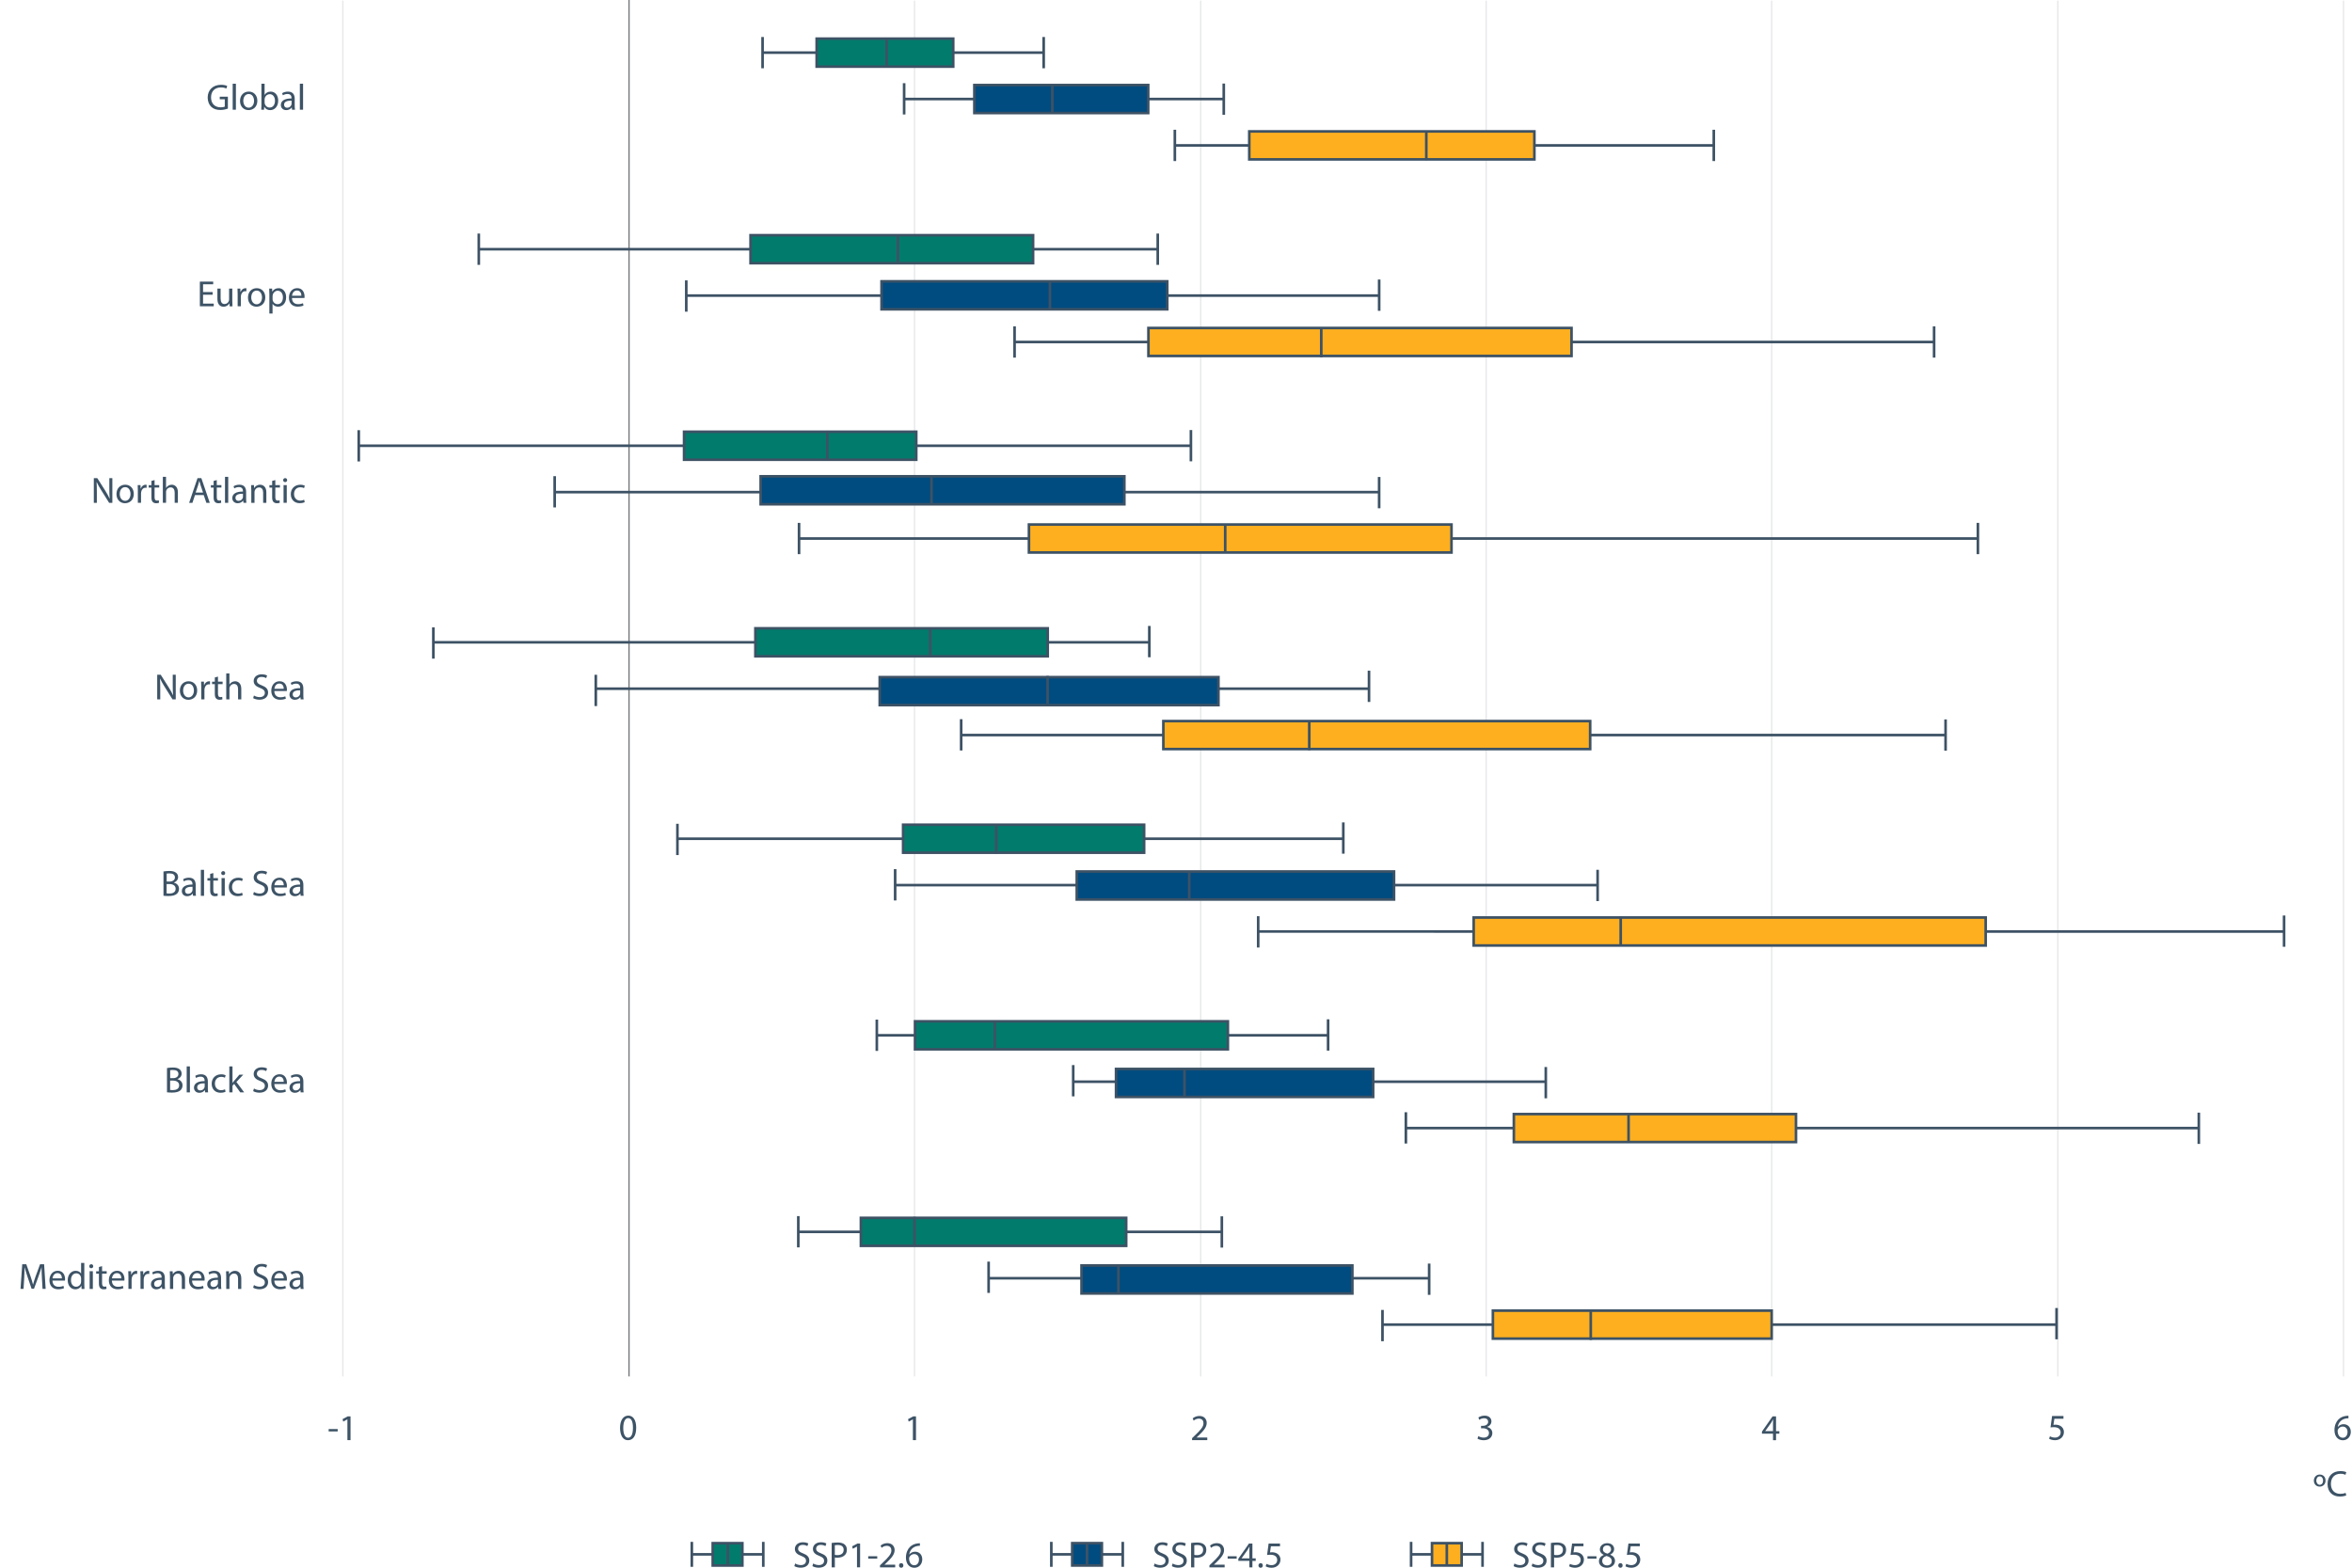 <?xml version="1.0" encoding="UTF-8"?>
<svg xmlns="http://www.w3.org/2000/svg" version="1.1" viewBox="0 0 900 600">
  <defs>
    <style>
      .cls-1 {
        fill: #004b7f;
      }

      .cls-1, .cls-2, .cls-3, .cls-4, .cls-5, .cls-6 {
        stroke-miterlimit: 10;
      }

      .cls-1, .cls-2, .cls-3, .cls-5 {
        stroke: #3d5265;
      }

      .cls-2, .cls-4 {
        fill: none;
      }

      .cls-7 {
        fill: #3d5265;
      }

      .cls-7, .cls-8 {
        stroke-width: 0px;
      }

      .cls-3 {
        fill: #fdaf20;
      }

      .cls-4 {
        stroke: #747678;
      }

      .cls-4, .cls-6 {
        stroke-width: .5px;
      }

      .cls-5 {
        fill: #007b6c;
      }

      .cls-8 {
        fill: #3d5366;
      }

      .cls-6 {
        fill: #e6e7e8;
        stroke: #e6e7e8;
      }
    </style>
  </defs>
  <g id="Legend">
    <g id="_2007" data-name="2007">
      <g>
        <path class="cls-7" d="M579.49,598.39c.55.34,1.34.62,2.19.62,1.25,0,1.98-.66,1.98-1.61,0-.88-.5-1.39-1.78-1.88-1.54-.55-2.49-1.34-2.49-2.68,0-1.47,1.22-2.56,3.05-2.56.97,0,1.67.22,2.09.46l-.34.99c-.31-.17-.94-.45-1.79-.45-1.29,0-1.78.77-1.78,1.42,0,.88.57,1.32,1.88,1.82,1.6.62,2.41,1.39,2.41,2.77,0,1.46-1.08,2.72-3.31,2.72-.91,0-1.9-.27-2.41-.6l.31-1.02Z"/>
        <path class="cls-7" d="M586.39,598.39c.55.34,1.34.62,2.19.62,1.25,0,1.98-.66,1.98-1.61,0-.88-.5-1.39-1.78-1.88-1.54-.55-2.49-1.34-2.49-2.68,0-1.47,1.22-2.56,3.05-2.56.97,0,1.67.22,2.09.46l-.34.99c-.31-.17-.94-.45-1.79-.45-1.29,0-1.78.77-1.78,1.42,0,.88.57,1.32,1.88,1.82,1.6.62,2.41,1.39,2.41,2.77,0,1.46-1.08,2.72-3.31,2.72-.91,0-1.9-.27-2.41-.6l.31-1.02Z"/>
        <path class="cls-7" d="M593.46,590.54c.59-.1,1.36-.18,2.34-.18,1.2,0,2.09.28,2.65.78.52.45.83,1.13.83,1.97s-.25,1.53-.73,2.02c-.64.69-1.69,1.04-2.89,1.04-.36,0-.7-.01-.98-.08v3.78h-1.22v-9.33ZM594.68,595.09c.27.07.6.1,1.01.1,1.47,0,2.37-.71,2.37-2.02s-.88-1.85-2.23-1.85c-.53,0-.94.04-1.15.1v3.67Z"/>
        <path class="cls-7" d="M605.91,591.8h-3.47l-.35,2.34c.21-.03.41-.06.74-.06.7,0,1.4.15,1.96.49.71.41,1.3,1.19,1.3,2.34,0,1.78-1.42,3.11-3.39,3.11-.99,0-1.83-.28-2.27-.56l.31-.94c.38.22,1.12.5,1.95.5,1.16,0,2.16-.76,2.16-1.97-.01-1.18-.8-2.02-2.62-2.02-.52,0-.92.06-1.26.1l.59-4.37h4.36v1.04Z"/>
        <path class="cls-7" d="M610.9,595.63v.91h-3.46v-.91h3.46Z"/>
        <path class="cls-7" d="M611.84,597.56c0-1.15.69-1.96,1.81-2.44v-.04c-1.02-.48-1.46-1.26-1.46-2.04,0-1.44,1.22-2.42,2.82-2.42,1.76,0,2.65,1.11,2.65,2.24,0,.77-.38,1.6-1.5,2.13v.04c1.13.45,1.83,1.25,1.83,2.35,0,1.58-1.36,2.65-3.1,2.65-1.9,0-3.05-1.13-3.05-2.47ZM616.74,597.5c0-1.11-.77-1.64-2-1.99-1.06.31-1.64,1.01-1.64,1.88-.04.92.66,1.74,1.82,1.74s1.82-.69,1.82-1.62ZM613.35,592.95c0,.91.69,1.4,1.74,1.68.78-.27,1.39-.83,1.39-1.65,0-.73-.43-1.49-1.54-1.49-1.02,0-1.58.67-1.58,1.46Z"/>
        <path class="cls-7" d="M619.23,599.14c0-.52.35-.88.84-.88s.83.36.83.88-.32.88-.84.88c-.49,0-.83-.38-.83-.88Z"/>
        <path class="cls-7" d="M627.47,591.8h-3.47l-.35,2.34c.21-.03.41-.06.74-.06.7,0,1.4.15,1.96.49.71.41,1.3,1.19,1.3,2.34,0,1.78-1.42,3.11-3.39,3.11-.99,0-1.83-.28-2.27-.56l.31-.94c.38.22,1.12.5,1.95.5,1.16,0,2.16-.76,2.16-1.97-.01-1.18-.8-2.02-2.62-2.02-.52,0-.92.06-1.26.1l.59-4.37h4.36v1.04Z"/>
      </g>
      <g>
        <line class="cls-2" x1="539.96" y1="590.11" x2="539.96" y2="599.67"/>
        <line class="cls-2" x1="567.3" y1="590.12" x2="567.3" y2="599.67"/>
        <line class="cls-2" x1="539.96" y1="594.89" x2="567.51" y2="594.89"/>
        <rect class="cls-3" x="547.96" y="590.61" width="11.34" height="8.55"/>
        <line class="cls-2" x1="553.63" y1="590.43" x2="553.63" y2="599.17"/>
      </g>
    </g>
    <g id="_1987" data-name="1987">
      <g>
        <path class="cls-7" d="M441.81,598.39c.55.34,1.34.62,2.19.62,1.25,0,1.98-.66,1.98-1.61,0-.88-.5-1.39-1.78-1.88-1.54-.55-2.49-1.34-2.49-2.68,0-1.47,1.22-2.56,3.05-2.56.97,0,1.67.22,2.09.46l-.34.99c-.31-.17-.94-.45-1.79-.45-1.29,0-1.78.77-1.78,1.42,0,.88.57,1.32,1.88,1.82,1.6.62,2.41,1.39,2.41,2.77,0,1.46-1.08,2.72-3.31,2.72-.91,0-1.9-.27-2.41-.6l.31-1.02Z"/>
        <path class="cls-7" d="M448.71,598.39c.55.34,1.34.62,2.19.62,1.25,0,1.98-.66,1.98-1.61,0-.88-.5-1.39-1.78-1.88-1.54-.55-2.49-1.34-2.49-2.68,0-1.47,1.22-2.56,3.05-2.56.97,0,1.67.22,2.09.46l-.34.99c-.31-.17-.94-.45-1.79-.45-1.29,0-1.78.77-1.78,1.42,0,.88.57,1.32,1.88,1.82,1.6.62,2.41,1.39,2.41,2.77,0,1.46-1.08,2.72-3.31,2.72-.91,0-1.9-.27-2.41-.6l.31-1.02Z"/>
        <path class="cls-7" d="M455.78,590.55c.59-.1,1.36-.18,2.34-.18,1.2,0,2.09.28,2.65.78.52.45.83,1.13.83,1.97s-.25,1.53-.73,2.02c-.64.69-1.69,1.04-2.89,1.04-.36,0-.7-.01-.98-.08v3.78h-1.22v-9.33ZM457,595.1c.27.07.6.1,1.01.1,1.47,0,2.37-.71,2.37-2.02s-.88-1.85-2.23-1.85c-.53,0-.94.04-1.15.1v3.67Z"/>
        <path class="cls-7" d="M462.79,599.87v-.76l.97-.94c2.33-2.21,3.38-3.39,3.39-4.76,0-.92-.45-1.78-1.81-1.78-.83,0-1.51.42-1.93.77l-.39-.87c.63-.53,1.53-.92,2.58-.92,1.96,0,2.79,1.34,2.79,2.65,0,1.68-1.22,3.04-3.14,4.89l-.73.67v.03h4.09v1.02h-5.81Z"/>
        <path class="cls-7" d="M473.22,595.63v.91h-3.46v-.91h3.46Z"/>
        <path class="cls-7" d="M478.08,599.87v-2.48h-4.23v-.81l4.06-5.81h1.33v5.66h1.27v.97h-1.27v2.48h-1.16ZM478.08,596.43v-3.04c0-.48.01-.95.04-1.43h-.04c-.28.53-.5.92-.76,1.34l-2.23,3.1v.03h2.98Z"/>
        <path class="cls-7" d="M481.55,599.15c0-.52.35-.88.84-.88s.83.36.83.88-.32.88-.84.88c-.49,0-.83-.38-.83-.88Z"/>
        <path class="cls-7" d="M489.79,591.81h-3.47l-.35,2.34c.21-.03.41-.06.74-.06.7,0,1.4.15,1.96.49.71.41,1.3,1.19,1.3,2.34,0,1.78-1.42,3.11-3.39,3.11-.99,0-1.83-.28-2.27-.56l.31-.94c.38.22,1.12.5,1.95.5,1.16,0,2.16-.76,2.16-1.97-.01-1.18-.8-2.02-2.62-2.02-.52,0-.92.06-1.26.1l.59-4.37h4.36v1.04Z"/>
      </g>
      <g>
        <line class="cls-2" x1="402.29" y1="590.11" x2="402.29" y2="599.67"/>
        <line class="cls-2" x1="429.63" y1="590.12" x2="429.63" y2="599.67"/>
        <line class="cls-2" x1="402.29" y1="594.89" x2="429.83" y2="594.89"/>
        <rect class="cls-1" x="410.29" y="590.61" width="11.34" height="8.55"/>
        <line class="cls-2" x1="415.95" y1="590.61" x2="415.95" y2="599.26"/>
      </g>
    </g>
    <g id="_1957" data-name="1957">
      <g>
        <path class="cls-7" d="M304.26,598.38c.55.34,1.34.62,2.19.62,1.25,0,1.98-.66,1.98-1.61,0-.88-.5-1.39-1.78-1.88-1.54-.55-2.49-1.34-2.49-2.68,0-1.47,1.22-2.56,3.05-2.56.97,0,1.67.22,2.09.46l-.34.99c-.31-.17-.94-.45-1.79-.45-1.29,0-1.78.77-1.78,1.42,0,.88.57,1.32,1.88,1.82,1.6.62,2.41,1.39,2.41,2.77,0,1.46-1.08,2.72-3.31,2.72-.91,0-1.9-.27-2.41-.6l.31-1.02Z"/>
        <path class="cls-7" d="M311.17,598.38c.55.34,1.34.62,2.19.62,1.25,0,1.98-.66,1.98-1.61,0-.88-.5-1.39-1.78-1.88-1.54-.55-2.49-1.34-2.49-2.68,0-1.47,1.22-2.56,3.05-2.56.97,0,1.67.22,2.09.46l-.34.99c-.31-.17-.94-.45-1.79-.45-1.29,0-1.78.77-1.78,1.42,0,.88.57,1.32,1.88,1.82,1.6.62,2.41,1.39,2.41,2.77,0,1.46-1.08,2.72-3.31,2.72-.91,0-1.9-.27-2.41-.6l.31-1.02Z"/>
        <path class="cls-7" d="M318.24,590.54c.59-.1,1.36-.18,2.34-.18,1.2,0,2.09.28,2.65.78.52.45.83,1.13.83,1.97s-.25,1.53-.73,2.02c-.64.69-1.69,1.04-2.89,1.04-.36,0-.7-.01-.98-.08v3.78h-1.22v-9.33ZM319.45,595.09c.27.07.6.1,1.01.1,1.47,0,2.37-.71,2.37-2.02s-.88-1.85-2.23-1.85c-.53,0-.94.04-1.15.1v3.67Z"/>
        <path class="cls-7" d="M327.93,591.91h-.03l-1.58.85-.24-.94,1.99-1.06h1.05v9.1h-1.19v-7.96Z"/>
        <path class="cls-7" d="M335.68,595.62v.91h-3.46v-.91h3.46Z"/>
        <path class="cls-7" d="M336.73,599.87v-.76l.97-.94c2.33-2.21,3.38-3.39,3.39-4.76,0-.92-.45-1.78-1.81-1.78-.83,0-1.51.42-1.93.77l-.39-.87c.63-.53,1.53-.92,2.58-.92,1.96,0,2.79,1.34,2.79,2.65,0,1.68-1.22,3.04-3.14,4.89l-.73.67v.03h4.09v1.02h-5.81Z"/>
        <path class="cls-7" d="M344.01,599.14c0-.52.35-.88.84-.88s.83.36.83.88-.32.88-.84.88c-.49,0-.83-.38-.83-.88Z"/>
        <path class="cls-7" d="M352.01,591.63c-.25-.01-.57,0-.92.06-1.93.32-2.96,1.74-3.17,3.24h.04c.43-.57,1.19-1.05,2.2-1.05,1.61,0,2.75,1.16,2.75,2.94,0,1.67-1.13,3.21-3.03,3.21s-3.22-1.51-3.22-3.88c0-1.79.64-3.21,1.54-4.1.76-.74,1.77-1.21,2.91-1.34.36-.06.67-.07.9-.07v1.01ZM351.66,596.88c0-1.3-.74-2.09-1.88-2.09-.74,0-1.43.46-1.77,1.12-.08.14-.14.32-.14.55.03,1.5.71,2.61,2,2.61,1.06,0,1.78-.88,1.78-2.18Z"/>
      </g>
      <g>
        <line class="cls-2" x1="264.73" y1="590.12" x2="264.73" y2="599.67"/>
        <line class="cls-2" x1="292.07" y1="590.12" x2="292.07" y2="599.68"/>
        <line class="cls-2" x1="264.73" y1="594.89" x2="292.28" y2="594.89"/>
        <rect class="cls-5" x="272.73" y="590.62" width="11.34" height="8.55"/>
        <line class="cls-2" x1="278.5" y1="590.39" x2="278.5" y2="599.37"/>
      </g>
    </g>
  </g>
  <g id="Chart">
    <g id="Auxiliary_Lines" data-name="Auxiliary Lines">
      <path class="cls-6" d="M896.74.24"/>
      <path class="cls-6" d="M131.2.24"/>
      <line class="cls-4" x1="240.69" y1="526.8" x2="240.7"/>
      <line class="cls-6" x1="131.2" y1="526.8" x2="131.2" y2=".24"/>
      <line class="cls-6" x1="349.95" y1="526.8" x2="349.95" y2=".24"/>
      <line class="cls-6" x1="459.45" y1="526.8" x2="459.45" y2=".24"/>
      <line class="cls-6" x1="568.69" y1="526.8" x2="568.69" y2=".24"/>
      <line class="cls-6" x1="677.95" y1="526.8" x2="677.94" y2=".24"/>
      <line class="cls-6" x1="787.44" y1="526.8" x2="787.44" y2=".24"/>
      <line class="cls-6" x1="896.74" y1="526.8" x2="896.74" y2=".24"/>
    </g>
    <g id="Graph">
      <g id="_2007-2" data-name="2007">
        <g>
          <line class="cls-2" x1="449.56" y1="49.66" x2="449.56" y2="61.64"/>
          <line class="cls-2" x1="655.79" y1="49.66" x2="655.79" y2="61.64"/>
          <line class="cls-2" x1="449.56" y1="55.65" x2="655.79" y2="55.65"/>
          <rect class="cls-3" x="478.04" y="50.29" width="109.1" height="10.71"/>
          <line class="cls-2" x1="545.78" y1="50.32" x2="545.78" y2="61.27"/>
        </g>
        <g>
          <line class="cls-2" x1="388.23" y1="124.9" x2="388.23" y2="136.87"/>
          <line class="cls-2" x1="740.09" y1="124.9" x2="740.09" y2="136.87"/>
          <line class="cls-2" x1="388.23" y1="130.89" x2="740.09" y2="130.89"/>
          <rect class="cls-3" x="439.45" y="125.53" width="161.9" height="10.71"/>
          <line class="cls-2" x1="505.59" y1="125.84" x2="505.59" y2="136.79"/>
        </g>
        <g>
          <line class="cls-2" x1="305.75" y1="200.12" x2="305.75" y2="212.09"/>
          <line class="cls-2" x1="756.85" y1="200.12" x2="756.85" y2="212.09"/>
          <line class="cls-2" x1="305.75" y1="206.11" x2="756.85" y2="206.11"/>
          <rect class="cls-3" x="393.73" y="200.75" width="161.69" height="10.71"/>
          <line class="cls-2" x1="468.83" y1="200.63" x2="468.83" y2="211.58"/>
        </g>
        <g>
          <line class="cls-2" x1="367.79" y1="275.25" x2="367.79" y2="287.23"/>
          <line class="cls-2" x1="744.48" y1="275.34" x2="744.48" y2="287.32"/>
          <line class="cls-2" x1="367.79" y1="281.33" x2="744.48" y2="281.33"/>
          <rect class="cls-3" x="445.16" y="275.98" width="163.32" height="10.71"/>
          <line class="cls-2" x1="500.99" y1="276.18" x2="500.99" y2="287.13"/>
        </g>
        <g>
          <line class="cls-2" x1="481.45" y1="350.66" x2="481.45" y2="362.64"/>
          <line class="cls-2" x1="874.01" y1="350.39" x2="874.01" y2="362.36"/>
          <line class="cls-2" x1="481.45" y1="356.51" x2="874.01" y2="356.52"/>
          <rect class="cls-3" x="563.91" y="351.16" width="195.92" height="10.71"/>
          <line class="cls-2" x1="620.17" y1="350.9" x2="620.17" y2="361.84"/>
        </g>
        <g>
          <line class="cls-2" x1="537.96" y1="425.69" x2="537.96" y2="437.66"/>
          <line class="cls-2" x1="841.38" y1="425.84" x2="841.38" y2="437.81"/>
          <line class="cls-2" x1="537.96" y1="431.75" x2="841.38" y2="431.75"/>
          <rect class="cls-3" x="579.28" y="426.39" width="107.96" height="10.71"/>
          <line class="cls-2" x1="623.17" y1="426.34" x2="623.17" y2="437.29"/>
        </g>
        <g>
          <line class="cls-2" x1="529.01" y1="501.35" x2="529.01" y2="513.33"/>
          <line class="cls-2" x1="786.95" y1="500.62" x2="786.95" y2="512.59"/>
          <line class="cls-2" x1="529.01" y1="506.97" x2="786.95" y2="506.97"/>
          <rect class="cls-3" x="571.26" y="501.62" width="106.68" height="10.71"/>
          <line class="cls-2" x1="608.71" y1="501.88" x2="608.71" y2="512.83"/>
        </g>
      </g>
      <g id="_1987-2" data-name="1987">
        <g>
          <line class="cls-2" x1="345.97" y1="31.84" x2="345.97" y2="43.81"/>
          <line class="cls-2" x1="468.28" y1="31.98" x2="468.28" y2="43.95"/>
          <line class="cls-2" x1="345.97" y1="37.9" x2="468.28" y2="37.9"/>
          <rect class="cls-1" x="372.84" y="32.55" width="66.52" height="10.71"/>
          <line class="cls-2" x1="402.68" y1="32.55" x2="402.68" y2="43.27"/>
        </g>
        <g>
          <line class="cls-2" x1="262.6" y1="107.31" x2="262.6" y2="119.29"/>
          <line class="cls-2" x1="527.74" y1="106.98" x2="527.74" y2="118.96"/>
          <line class="cls-2" x1="262.6" y1="113.13" x2="527.74" y2="113.13"/>
          <rect class="cls-1" x="337.32" y="107.67" width="109.33" height="10.71"/>
          <line class="cls-2" x1="401.76" y1="107.9" x2="401.76" y2="118.43"/>
        </g>
        <g>
          <line class="cls-2" x1="212.25" y1="182.24" x2="212.25" y2="194.21"/>
          <line class="cls-2" x1="527.73" y1="182.55" x2="527.73" y2="194.53"/>
          <line class="cls-2" x1="212.25" y1="188.35" x2="527.73" y2="188.35"/>
          <rect class="cls-1" x="291.07" y="182.29" width="139.17" height="10.71"/>
          <line class="cls-2" x1="356.44" y1="182.18" x2="356.44" y2="192.72"/>
        </g>
        <g>
          <line class="cls-2" x1="227.98" y1="258.26" x2="227.98" y2="270.23"/>
          <line class="cls-2" x1="227.98" y1="263.58" x2="523.85" y2="263.58"/>
          <rect class="cls-1" x="336.63" y="259.16" width="129.61" height="10.71"/>
          <line class="cls-2" x1="400.86" y1="258.71" x2="400.86" y2="269.25"/>
          <line class="cls-2" x1="523.85" y1="256.69" x2="523.85" y2="268.66"/>
        </g>
        <g>
          <line class="cls-2" x1="342.53" y1="332.65" x2="342.53" y2="344.63"/>
          <line class="cls-2" x1="611.33" y1="332.9" x2="611.33" y2="344.87"/>
          <line class="cls-2" x1="342.53" y1="338.76" x2="611.33" y2="338.76"/>
          <rect class="cls-1" x="412.03" y="333.55" width="121.4" height="10.71"/>
          <line class="cls-2" x1="455.07" y1="333.35" x2="455.07" y2="343.88"/>
        </g>
        <g>
          <line class="cls-2" x1="410.67" y1="407.64" x2="410.67" y2="419.61"/>
          <line class="cls-2" x1="591.5" y1="408.38" x2="591.5" y2="420.35"/>
          <line class="cls-2" x1="410.67" y1="414" x2="591.5" y2="414"/>
          <rect class="cls-1" x="427.05" y="409.12" width="98.39" height="10.71"/>
          <line class="cls-2" x1="453.25" y1="409.08" x2="453.25" y2="419.62"/>
        </g>
        <g>
          <line class="cls-2" x1="378.3" y1="482.86" x2="378.3" y2="494.83"/>
          <line class="cls-2" x1="546.87" y1="483.61" x2="546.87" y2="495.58"/>
          <line class="cls-2" x1="378.3" y1="489.22" x2="546.87" y2="489.22"/>
          <rect class="cls-1" x="413.85" y="484.34" width="103.63" height="10.71"/>
          <line class="cls-2" x1="427.96" y1="484.36" x2="427.96" y2="494.89"/>
        </g>
      </g>
      <g id="_1957-2" data-name="1957">
        <g>
          <line class="cls-2" x1="291.8" y1="14.16" x2="291.8" y2="26.13"/>
          <line class="cls-2" x1="399.37" y1="14.16" x2="399.37" y2="26.13"/>
          <line class="cls-2" x1="291.8" y1="20.14" x2="399.37" y2="20.14"/>
          <rect class="cls-5" x="312.5" y="14.79" width="52.25" height="10.71"/>
          <line class="cls-2" x1="339.27" y1="14.5" x2="339.27" y2="25.75"/>
        </g>
        <g>
          <line class="cls-2" x1="137.28" y1="170.6" x2="455.71" y2="170.6"/>
          <line class="cls-2" x1="137.28" y1="164.64" x2="137.28" y2="176.61"/>
          <line class="cls-2" x1="455.71" y1="164.59" x2="455.71" y2="176.56"/>
          <rect class="cls-5" x="261.76" y="165.24" width="88.85" height="10.71"/>
          <line class="cls-2" x1="316.57" y1="164.87" x2="316.57" y2="176.12"/>
        </g>
        <g>
          <line class="cls-2" x1="183.21" y1="89.39" x2="183.21" y2="101.37"/>
          <line class="cls-2" x1="443.02" y1="89.39" x2="443.02" y2="101.37"/>
          <line class="cls-2" x1="183.21" y1="95.38" x2="443.02" y2="95.38"/>
          <rect class="cls-5" x="287.2" y="90.02" width="108.11" height="10.71"/>
          <line class="cls-2" x1="343.57" y1="89.83" x2="343.57" y2="101.16"/>
        </g>
        <g>
          <line class="cls-2" x1="165.82" y1="240.11" x2="165.82" y2="252.08"/>
          <line class="cls-2" x1="439.79" y1="239.57" x2="439.79" y2="251.55"/>
          <line class="cls-2" x1="165.82" y1="245.83" x2="439.79" y2="245.83"/>
          <rect class="cls-5" x="289.05" y="240.47" width="111.87" height="10.71"/>
          <line class="cls-2" x1="355.96" y1="240.24" x2="355.96" y2="251.33"/>
        </g>
        <g>
          <line class="cls-2" x1="259.22" y1="315.29" x2="259.22" y2="327.26"/>
          <line class="cls-2" x1="514.02" y1="314.76" x2="514.02" y2="326.73"/>
          <line class="cls-2" x1="259.23" y1="321.01" x2="514.02" y2="321.01"/>
          <rect class="cls-5" x="345.58" y="315.65" width="92.22" height="10.71"/>
          <line class="cls-2" x1="381.2" y1="315.65" x2="381.2" y2="326.68"/>
        </g>
        <g>
          <line class="cls-2" x1="335.52" y1="390.23" x2="335.52" y2="402.21"/>
          <line class="cls-2" x1="508.2" y1="390.12" x2="508.2" y2="402.1"/>
          <line class="cls-2" x1="335.52" y1="396.24" x2="508.2" y2="396.24"/>
          <rect class="cls-5" x="350.14" y="390.89" width="119.71" height="10.71"/>
          <line class="cls-2" x1="380.68" y1="390.77" x2="380.68" y2="401.6"/>
        </g>
        <g>
          <line class="cls-2" x1="305.47" y1="465.44" x2="305.47" y2="477.41"/>
          <line class="cls-2" x1="467.54" y1="465.52" x2="467.54" y2="477.49"/>
          <line class="cls-2" x1="305.47" y1="471.47" x2="467.54" y2="471.47"/>
          <rect class="cls-5" x="329.42" y="466.11" width="101.52" height="10.71"/>
          <line class="cls-2" x1="349.95" y1="465.75" x2="349.95" y2="476.98"/>
        </g>
      </g>
    </g>
    <g id="Y-axis">
      <g>
        <path class="cls-8" d="M16.05,489.16c-.07-1.32-.15-2.9-.14-4.08h-.04c-.32,1.11-.71,2.28-1.19,3.59l-1.67,4.58h-.92l-1.53-4.5c-.45-1.33-.83-2.55-1.09-3.67h-.03c-.03,1.18-.1,2.76-.18,4.17l-.25,4.05h-1.16l.66-9.44h1.55l1.61,4.57c.39,1.16.71,2.2.95,3.18h.04c.24-.95.57-1.99.99-3.18l1.68-4.57h1.55l.59,9.44h-1.19l-.24-4.15Z"/>
        <path class="cls-8" d="M20.08,490.14c.03,1.67,1.09,2.35,2.33,2.35.88,0,1.41-.15,1.88-.35l.21.88c-.43.2-1.18.42-2.25.42-2.09,0-3.33-1.37-3.33-3.42s1.2-3.66,3.18-3.66c2.21,0,2.8,1.95,2.8,3.19,0,.25-.03.45-.04.57h-4.76ZM23.69,489.26c.01-.78-.32-2-1.71-2-1.25,0-1.79,1.15-1.89,2h3.6Z"/>
        <path class="cls-8" d="M32.26,483.37v8.19c0,.6.01,1.29.06,1.75h-1.11l-.06-1.18h-.03c-.38.76-1.2,1.33-2.31,1.33-1.64,0-2.9-1.39-2.9-3.45-.01-2.25,1.39-3.64,3.04-3.64,1.04,0,1.74.49,2.05,1.04h.03v-4.05h1.23ZM31.03,489.29c0-.15-.01-.36-.06-.52-.18-.78-.85-1.43-1.78-1.43-1.27,0-2.03,1.12-2.03,2.62,0,1.37.67,2.51,2,2.51.83,0,1.58-.55,1.81-1.47.04-.17.06-.34.06-.53v-1.18Z"/>
        <path class="cls-8" d="M35.67,484.63c.01.42-.29.76-.78.76-.43,0-.74-.34-.74-.76s.32-.77.77-.77.76.34.76.77ZM34.3,493.31v-6.78h1.23v6.78h-1.23Z"/>
        <path class="cls-8" d="M39.06,484.58v1.95h1.77v.94h-1.77v3.66c0,.84.24,1.32.92,1.32.32,0,.56-.04.71-.08l.06.92c-.24.1-.62.17-1.09.17-.57,0-1.04-.18-1.33-.52-.35-.36-.48-.97-.48-1.76v-3.7h-1.05v-.94h1.05v-1.62l1.2-.32Z"/>
        <path class="cls-8" d="M42.81,490.14c.03,1.67,1.09,2.35,2.33,2.35.88,0,1.41-.15,1.88-.35l.21.88c-.43.2-1.18.42-2.25.42-2.09,0-3.33-1.37-3.33-3.42s1.2-3.66,3.18-3.66c2.21,0,2.8,1.95,2.8,3.19,0,.25-.03.45-.04.57h-4.76ZM46.43,489.26c.01-.78-.32-2-1.71-2-1.25,0-1.79,1.15-1.89,2h3.6Z"/>
        <path class="cls-8" d="M49.14,488.65c0-.8-.01-1.48-.06-2.12h1.08l.04,1.33h.06c.31-.91,1.05-1.48,1.88-1.48.14,0,.24.01.35.04v1.16c-.13-.03-.25-.04-.42-.04-.87,0-1.48.66-1.65,1.58-.03.17-.06.36-.06.57v3.61h-1.22v-4.66Z"/>
        <path class="cls-8" d="M53.77,488.65c0-.8-.01-1.48-.06-2.12h1.08l.04,1.33h.06c.31-.91,1.05-1.48,1.88-1.48.14,0,.24.01.35.04v1.16c-.13-.03-.25-.04-.42-.04-.87,0-1.48.66-1.65,1.58-.03.17-.06.36-.06.57v3.61h-1.22v-4.66Z"/>
        <path class="cls-8" d="M62.04,493.31l-.1-.85h-.04c-.38.53-1.11,1.01-2.07,1.01-1.37,0-2.07-.97-2.07-1.95,0-1.64,1.46-2.54,4.08-2.52v-.14c0-.56-.15-1.57-1.54-1.57-.63,0-1.29.2-1.76.5l-.28-.81c.56-.36,1.37-.6,2.23-.6,2.07,0,2.58,1.41,2.58,2.77v2.54c0,.59.03,1.16.11,1.62h-1.12ZM61.85,489.85c-1.34-.03-2.87.21-2.87,1.53,0,.8.53,1.18,1.16,1.18.88,0,1.44-.56,1.64-1.13.04-.13.07-.27.07-.39v-1.18Z"/>
        <path class="cls-8" d="M65.03,488.37c0-.7-.01-1.27-.06-1.83h1.09l.07,1.12h.03c.34-.64,1.12-1.27,2.24-1.27.94,0,2.4.56,2.4,2.89v4.05h-1.23v-3.91c0-1.09-.41-2-1.57-2-.81,0-1.44.57-1.65,1.26-.06.15-.08.36-.08.57v4.08h-1.23v-4.94Z"/>
        <path class="cls-8" d="M73.49,490.14c.03,1.67,1.09,2.35,2.33,2.35.88,0,1.41-.15,1.88-.35l.21.88c-.43.2-1.18.42-2.25.42-2.09,0-3.33-1.37-3.33-3.42s1.2-3.66,3.18-3.66c2.21,0,2.8,1.95,2.8,3.19,0,.25-.03.45-.04.57h-4.76ZM77.1,489.26c.01-.78-.32-2-1.71-2-1.25,0-1.79,1.15-1.89,2h3.6Z"/>
        <path class="cls-8" d="M83.57,493.31l-.1-.85h-.04c-.38.53-1.11,1.01-2.07,1.01-1.37,0-2.07-.97-2.07-1.95,0-1.64,1.46-2.54,4.08-2.52v-.14c0-.56-.15-1.57-1.54-1.57-.63,0-1.29.2-1.77.5l-.28-.81c.56-.36,1.37-.6,2.23-.6,2.07,0,2.58,1.41,2.58,2.77v2.54c0,.59.03,1.16.11,1.62h-1.12ZM83.39,489.85c-1.34-.03-2.87.21-2.87,1.53,0,.8.53,1.18,1.16,1.18.88,0,1.44-.56,1.64-1.13.04-.13.07-.27.07-.39v-1.18Z"/>
        <path class="cls-8" d="M86.56,488.37c0-.7-.01-1.27-.06-1.83h1.09l.07,1.12h.03c.34-.64,1.12-1.27,2.24-1.27.94,0,2.4.56,2.4,2.89v4.05h-1.23v-3.91c0-1.09-.41-2-1.57-2-.81,0-1.44.57-1.65,1.26-.06.15-.08.36-.08.57v4.08h-1.23v-4.94Z"/>
        <path class="cls-8" d="M97.17,491.83c.55.34,1.34.62,2.19.62,1.25,0,1.98-.66,1.98-1.61,0-.88-.5-1.39-1.78-1.88-1.54-.55-2.49-1.34-2.49-2.68,0-1.47,1.22-2.56,3.05-2.56.97,0,1.67.22,2.09.46l-.34.99c-.31-.17-.94-.45-1.79-.45-1.29,0-1.78.77-1.78,1.41,0,.88.57,1.32,1.88,1.82,1.6.62,2.41,1.39,2.41,2.77,0,1.46-1.08,2.72-3.31,2.72-.91,0-1.9-.27-2.41-.6l.31-1.02Z"/>
        <path class="cls-8" d="M104.97,490.14c.03,1.67,1.09,2.35,2.33,2.35.88,0,1.41-.15,1.88-.35l.21.88c-.43.2-1.18.42-2.25.42-2.09,0-3.33-1.37-3.33-3.42s1.2-3.66,3.18-3.66c2.21,0,2.8,1.95,2.8,3.19,0,.25-.03.45-.04.57h-4.76ZM108.58,489.26c.01-.78-.32-2-1.71-2-1.25,0-1.79,1.15-1.89,2h3.6Z"/>
        <path class="cls-8" d="M115.05,493.31l-.1-.85h-.04c-.38.53-1.11,1.01-2.07,1.01-1.37,0-2.07-.97-2.07-1.95,0-1.64,1.46-2.54,4.08-2.52v-.14c0-.56-.15-1.57-1.54-1.57-.63,0-1.29.2-1.77.5l-.28-.81c.56-.36,1.37-.6,2.23-.6,2.07,0,2.58,1.41,2.58,2.77v2.54c0,.59.03,1.16.11,1.62h-1.12ZM114.87,489.85c-1.34-.03-2.87.21-2.87,1.53,0,.8.53,1.18,1.16,1.18.88,0,1.44-.56,1.64-1.13.04-.13.07-.27.07-.39v-1.18Z"/>
      </g>
      <g>
        <path class="cls-8" d="M63.9,408.77c.53-.11,1.37-.2,2.23-.2,1.22,0,2,.21,2.59.69.49.36.78.92.78,1.67,0,.91-.6,1.71-1.6,2.07v.03c.9.22,1.95.97,1.95,2.37,0,.81-.32,1.43-.8,1.89-.66.6-1.72.88-3.26.88-.84,0-1.48-.06-1.89-.11v-9.29ZM65.11,412.64h1.11c1.29,0,2.05-.67,2.05-1.58,0-1.11-.84-1.54-2.07-1.54-.56,0-.88.04-1.08.08v3.04ZM65.11,417.16c.24.04.59.06,1.02.06,1.26,0,2.42-.46,2.42-1.83,0-1.29-1.11-1.82-2.44-1.82h-1.01v3.6Z"/>
        <path class="cls-8" d="M71.44,408.14h1.23v9.95h-1.23v-9.95Z"/>
        <path class="cls-8" d="M78.5,418.09l-.1-.85h-.04c-.38.53-1.11,1.01-2.07,1.01-1.37,0-2.07-.97-2.07-1.95,0-1.64,1.46-2.54,4.08-2.52v-.14c0-.56-.15-1.57-1.54-1.57-.63,0-1.29.2-1.76.5l-.28-.81c.56-.36,1.37-.6,2.23-.6,2.07,0,2.58,1.41,2.58,2.77v2.54c0,.59.03,1.16.11,1.62h-1.12ZM78.32,414.63c-1.34-.03-2.87.21-2.87,1.53,0,.8.53,1.18,1.16,1.18.88,0,1.44-.56,1.64-1.13.04-.13.07-.27.07-.39v-1.18Z"/>
        <path class="cls-8" d="M86.33,417.84c-.32.17-1.04.39-1.95.39-2.05,0-3.38-1.39-3.38-3.46s1.43-3.6,3.64-3.6c.73,0,1.37.18,1.71.35l-.28.95c-.29-.17-.76-.32-1.43-.32-1.55,0-2.4,1.15-2.4,2.56,0,1.57,1.01,2.54,2.35,2.54.7,0,1.16-.18,1.51-.34l.21.92Z"/>
        <path class="cls-8" d="M88.98,414.42h.03c.17-.24.41-.53.6-.77l1.99-2.34h1.48l-2.62,2.79,2.98,3.99h-1.5l-2.34-3.25-.63.7v2.55h-1.22v-9.95h1.22v6.28Z"/>
        <path class="cls-8" d="M97.17,416.6c.55.34,1.34.62,2.19.62,1.25,0,1.98-.66,1.98-1.61,0-.88-.5-1.39-1.78-1.88-1.54-.55-2.49-1.34-2.49-2.68,0-1.47,1.22-2.56,3.05-2.56.97,0,1.67.22,2.09.46l-.34.99c-.31-.17-.94-.45-1.79-.45-1.29,0-1.78.77-1.78,1.41,0,.88.57,1.32,1.88,1.82,1.6.62,2.41,1.39,2.41,2.77,0,1.46-1.08,2.72-3.31,2.72-.91,0-1.9-.27-2.41-.6l.31-1.02Z"/>
        <path class="cls-8" d="M104.97,414.92c.03,1.67,1.09,2.35,2.33,2.35.88,0,1.41-.15,1.88-.35l.21.88c-.43.2-1.18.42-2.25.42-2.09,0-3.33-1.37-3.33-3.42s1.2-3.66,3.18-3.66c2.21,0,2.8,1.95,2.8,3.19,0,.25-.03.45-.04.57h-4.76ZM108.58,414.04c.01-.78-.32-2-1.71-2-1.25,0-1.79,1.15-1.89,2h3.6Z"/>
        <path class="cls-8" d="M115.05,418.09l-.1-.85h-.04c-.38.53-1.11,1.01-2.07,1.01-1.37,0-2.07-.97-2.07-1.95,0-1.64,1.46-2.54,4.08-2.52v-.14c0-.56-.15-1.57-1.54-1.57-.63,0-1.29.2-1.76.5l-.28-.81c.56-.36,1.37-.6,2.23-.6,2.07,0,2.58,1.41,2.58,2.77v2.54c0,.59.03,1.16.11,1.62h-1.12ZM114.87,414.63c-1.34-.03-2.87.21-2.87,1.53,0,.8.53,1.18,1.16,1.18.88,0,1.44-.56,1.64-1.13.04-.13.07-.27.07-.39v-1.18Z"/>
      </g>
      <g>
        <path class="cls-8" d="M62.55,333.54c.53-.11,1.37-.2,2.23-.2,1.22,0,2,.21,2.59.69.49.36.78.92.78,1.67,0,.91-.6,1.71-1.6,2.07v.03c.9.22,1.95.97,1.95,2.37,0,.81-.32,1.43-.8,1.89-.66.6-1.72.88-3.26.88-.84,0-1.48-.06-1.89-.11v-9.29ZM63.77,337.4h1.11c1.29,0,2.05-.67,2.05-1.58,0-1.11-.84-1.54-2.07-1.54-.56,0-.88.04-1.08.08v3.04ZM63.77,341.93c.24.04.59.06,1.02.06,1.26,0,2.42-.46,2.42-1.83,0-1.29-1.11-1.82-2.44-1.82h-1.01v3.6Z"/>
        <path class="cls-8" d="M73.85,342.85l-.1-.85h-.04c-.38.53-1.11,1.01-2.07,1.01-1.37,0-2.07-.97-2.07-1.95,0-1.64,1.46-2.54,4.08-2.52v-.14c0-.56-.15-1.57-1.54-1.57-.63,0-1.29.2-1.76.5l-.28-.81c.56-.36,1.37-.6,2.23-.6,2.07,0,2.58,1.41,2.58,2.77v2.54c0,.59.03,1.16.11,1.62h-1.12ZM73.67,339.39c-1.34-.03-2.87.21-2.87,1.53,0,.8.53,1.18,1.16,1.18.88,0,1.44-.56,1.64-1.13.04-.13.07-.27.07-.39v-1.18Z"/>
        <path class="cls-8" d="M76.85,332.91h1.23v9.95h-1.23v-9.95Z"/>
        <path class="cls-8" d="M81.63,334.13v1.95h1.77v.94h-1.77v3.66c0,.84.24,1.32.92,1.32.32,0,.56-.04.71-.08l.06.92c-.24.1-.62.17-1.09.17-.57,0-1.04-.18-1.33-.52-.35-.36-.48-.97-.48-1.76v-3.7h-1.05v-.94h1.05v-1.62l1.2-.32Z"/>
        <path class="cls-8" d="M86.16,334.17c.01.42-.29.76-.78.76-.43,0-.74-.34-.74-.76s.32-.77.77-.77.76.34.76.77ZM84.78,342.85v-6.78h1.23v6.78h-1.23Z"/>
        <path class="cls-8" d="M92.89,342.6c-.32.17-1.04.39-1.95.39-2.05,0-3.38-1.39-3.38-3.46s1.43-3.6,3.64-3.6c.73,0,1.37.18,1.71.35l-.28.95c-.29-.17-.76-.32-1.43-.32-1.55,0-2.4,1.15-2.4,2.56,0,1.57,1.01,2.54,2.35,2.54.7,0,1.16-.18,1.51-.34l.21.92Z"/>
        <path class="cls-8" d="M97.17,341.37c.55.34,1.34.62,2.19.62,1.25,0,1.98-.66,1.98-1.61,0-.88-.5-1.39-1.78-1.88-1.54-.55-2.49-1.34-2.49-2.68,0-1.47,1.22-2.56,3.05-2.56.97,0,1.67.22,2.09.46l-.34.99c-.31-.17-.94-.45-1.79-.45-1.29,0-1.78.77-1.78,1.41,0,.88.57,1.32,1.88,1.82,1.6.62,2.41,1.39,2.41,2.77,0,1.46-1.08,2.72-3.31,2.72-.91,0-1.9-.27-2.41-.6l.31-1.02Z"/>
        <path class="cls-8" d="M104.97,339.69c.03,1.67,1.09,2.35,2.33,2.35.88,0,1.41-.15,1.88-.35l.21.88c-.43.2-1.18.42-2.25.42-2.09,0-3.33-1.37-3.33-3.42s1.2-3.66,3.18-3.66c2.21,0,2.8,1.95,2.8,3.19,0,.25-.03.45-.04.57h-4.76ZM108.59,338.8c.01-.78-.32-2-1.71-2-1.25,0-1.79,1.15-1.89,2h3.6Z"/>
        <path class="cls-8" d="M115.05,342.85l-.1-.85h-.04c-.38.53-1.11,1.01-2.07,1.01-1.37,0-2.07-.97-2.07-1.95,0-1.64,1.46-2.54,4.08-2.52v-.14c0-.56-.15-1.57-1.54-1.57-.63,0-1.29.2-1.76.5l-.28-.81c.56-.36,1.37-.6,2.23-.6,2.07,0,2.58,1.41,2.58,2.77v2.54c0,.59.03,1.16.11,1.62h-1.12ZM114.87,339.39c-1.34-.03-2.87.21-2.87,1.53,0,.8.53,1.18,1.16,1.18.88,0,1.44-.56,1.64-1.13.04-.13.07-.27.07-.39v-1.18Z"/>
      </g>
      <g>
        <path class="cls-8" d="M60.16,267.67v-9.44h1.33l3.03,4.78c.7,1.11,1.25,2.1,1.69,3.07h.03c-.11-1.27-.14-2.42-.14-3.89v-3.95h1.15v9.44h-1.23l-3-4.79c-.66-1.05-1.29-2.13-1.76-3.15h-.04c.07,1.2.1,2.34.1,3.91v4.03h-1.15Z"/>
        <path class="cls-8" d="M75.46,264.23c0,2.51-1.74,3.6-3.38,3.6-1.83,0-3.25-1.34-3.25-3.49,0-2.27,1.48-3.6,3.36-3.6s3.26,1.41,3.26,3.49ZM70.08,264.3c0,1.48.85,2.61,2.06,2.61s2.06-1.11,2.06-2.63c0-1.15-.57-2.61-2.03-2.61s-2.09,1.34-2.09,2.63Z"/>
        <path class="cls-8" d="M77.01,263.01c0-.8-.01-1.48-.06-2.12h1.08l.04,1.33h.06c.31-.91,1.05-1.48,1.88-1.48.14,0,.24.01.35.04v1.16c-.13-.03-.25-.04-.42-.04-.87,0-1.48.66-1.65,1.58-.03.17-.06.36-.06.57v3.61h-1.22v-4.66Z"/>
        <path class="cls-8" d="M83.41,258.94v1.95h1.77v.94h-1.77v3.66c0,.84.24,1.32.92,1.32.32,0,.56-.04.71-.08l.06.92c-.24.1-.62.17-1.09.17-.57,0-1.04-.18-1.33-.52-.35-.36-.48-.97-.48-1.76v-3.7h-1.05v-.94h1.05v-1.62l1.2-.32Z"/>
        <path class="cls-8" d="M86.56,257.73h1.23v4.23h.03c.2-.35.5-.66.88-.87.36-.21.8-.35,1.26-.35.91,0,2.37.56,2.37,2.9v4.03h-1.23v-3.89c0-1.09-.41-2.02-1.57-2.02-.8,0-1.43.56-1.65,1.23-.07.17-.08.35-.08.59v4.09h-1.23v-9.95Z"/>
        <path class="cls-8" d="M97.17,266.19c.55.34,1.34.62,2.19.62,1.25,0,1.98-.66,1.98-1.61,0-.88-.5-1.39-1.78-1.88-1.54-.55-2.49-1.34-2.49-2.68,0-1.47,1.22-2.56,3.05-2.56.97,0,1.67.22,2.09.46l-.34.99c-.31-.17-.94-.45-1.79-.45-1.29,0-1.78.77-1.78,1.41,0,.88.57,1.32,1.88,1.82,1.6.62,2.41,1.39,2.41,2.77,0,1.46-1.08,2.72-3.31,2.72-.91,0-1.9-.27-2.41-.6l.31-1.02Z"/>
        <path class="cls-8" d="M104.97,264.51c.03,1.67,1.09,2.35,2.33,2.35.88,0,1.41-.15,1.88-.35l.21.88c-.43.2-1.18.42-2.25.42-2.09,0-3.33-1.37-3.33-3.42s1.2-3.66,3.18-3.66c2.21,0,2.8,1.95,2.8,3.19,0,.25-.03.45-.04.57h-4.76ZM108.58,263.62c.01-.78-.32-2-1.71-2-1.25,0-1.79,1.15-1.89,2h3.6Z"/>
        <path class="cls-8" d="M115.05,267.67l-.1-.85h-.04c-.38.53-1.11,1.01-2.07,1.01-1.37,0-2.07-.97-2.07-1.95,0-1.64,1.46-2.54,4.08-2.52v-.14c0-.56-.15-1.57-1.54-1.57-.63,0-1.29.2-1.77.5l-.28-.81c.56-.36,1.37-.6,2.23-.6,2.07,0,2.58,1.41,2.58,2.77v2.54c0,.59.03,1.16.11,1.62h-1.12ZM114.87,264.21c-1.34-.03-2.87.21-2.87,1.53,0,.8.53,1.18,1.16,1.18.88,0,1.44-.56,1.64-1.13.04-.13.07-.27.07-.39v-1.18Z"/>
      </g>
      <g>
        <path class="cls-8" d="M35.9,192.44v-9.44h1.33l3.03,4.78c.7,1.11,1.25,2.1,1.69,3.07h.03c-.11-1.27-.14-2.42-.14-3.89v-3.95h1.15v9.44h-1.23l-3-4.79c-.66-1.05-1.29-2.13-1.76-3.15h-.04c.07,1.2.1,2.34.1,3.91v4.03h-1.15Z"/>
        <path class="cls-8" d="M51.2,189c0,2.51-1.74,3.6-3.38,3.6-1.83,0-3.25-1.34-3.25-3.49,0-2.27,1.48-3.6,3.36-3.6s3.26,1.41,3.26,3.49ZM45.82,189.07c0,1.48.85,2.61,2.06,2.61s2.06-1.11,2.06-2.63c0-1.15-.57-2.61-2.03-2.61s-2.09,1.34-2.09,2.63Z"/>
        <path class="cls-8" d="M52.75,187.78c0-.8-.01-1.48-.06-2.12h1.08l.04,1.33h.06c.31-.91,1.05-1.48,1.88-1.48.14,0,.24.01.35.04v1.16c-.13-.03-.25-.04-.42-.04-.87,0-1.48.66-1.65,1.58-.03.17-.06.36-.06.57v3.61h-1.22v-4.66Z"/>
        <path class="cls-8" d="M59.15,183.72v1.95h1.77v.94h-1.77v3.66c0,.84.24,1.32.92,1.32.32,0,.56-.04.71-.08l.06.92c-.24.1-.62.17-1.09.17-.57,0-1.04-.18-1.33-.52-.35-.36-.48-.97-.48-1.76v-3.7h-1.05v-.94h1.05v-1.62l1.2-.32Z"/>
        <path class="cls-8" d="M62.3,182.5h1.23v4.23h.03c.2-.35.5-.66.88-.87.36-.21.8-.35,1.26-.35.91,0,2.37.56,2.37,2.9v4.03h-1.23v-3.89c0-1.09-.41-2.02-1.57-2.02-.8,0-1.43.56-1.65,1.23-.07.17-.08.35-.08.59v4.09h-1.23v-9.95Z"/>
        <path class="cls-8" d="M74.61,189.48l-.98,2.97h-1.26l3.21-9.44h1.47l3.22,9.44h-1.3l-1.01-2.97h-3.35ZM77.7,188.52l-.92-2.72c-.21-.62-.35-1.18-.49-1.72h-.03c-.14.56-.29,1.13-.48,1.71l-.92,2.73h2.84Z"/>
        <path class="cls-8" d="M82.95,183.72v1.95h1.77v.94h-1.77v3.66c0,.84.24,1.32.92,1.32.32,0,.56-.04.71-.08l.06.92c-.24.1-.62.17-1.09.17-.57,0-1.04-.18-1.33-.52-.35-.36-.48-.97-.48-1.76v-3.7h-1.05v-.94h1.05v-1.62l1.2-.32Z"/>
        <path class="cls-8" d="M86.1,182.5h1.23v9.95h-1.23v-9.95Z"/>
        <path class="cls-8" d="M93.16,192.44l-.1-.85h-.04c-.38.53-1.11,1.01-2.07,1.01-1.37,0-2.07-.97-2.07-1.95,0-1.64,1.46-2.54,4.08-2.52v-.14c0-.56-.15-1.57-1.54-1.57-.63,0-1.29.2-1.77.5l-.28-.81c.56-.36,1.37-.6,2.23-.6,2.07,0,2.58,1.41,2.58,2.77v2.54c0,.59.03,1.16.11,1.62h-1.12ZM92.97,188.98c-1.34-.03-2.87.21-2.87,1.53,0,.8.53,1.18,1.16,1.18.88,0,1.44-.56,1.64-1.13.04-.13.07-.27.07-.39v-1.18Z"/>
        <path class="cls-8" d="M96.15,187.5c0-.7-.01-1.27-.06-1.83h1.09l.07,1.12h.03c.34-.64,1.12-1.27,2.24-1.27.94,0,2.4.56,2.4,2.89v4.05h-1.23v-3.91c0-1.09-.41-2-1.57-2-.81,0-1.44.57-1.65,1.26-.06.15-.08.36-.08.57v4.08h-1.23v-4.94Z"/>
        <path class="cls-8" d="M105.35,183.72v1.95h1.77v.94h-1.77v3.66c0,.84.24,1.32.92,1.32.32,0,.56-.04.71-.08l.06.92c-.24.1-.62.17-1.09.17-.57,0-1.04-.18-1.33-.52-.35-.36-.48-.97-.48-1.76v-3.7h-1.05v-.94h1.05v-1.62l1.2-.32Z"/>
        <path class="cls-8" d="M109.87,183.76c.01.42-.29.76-.78.76-.43,0-.74-.34-.74-.76s.32-.77.77-.77.76.34.76.77ZM108.5,192.44v-6.78h1.23v6.78h-1.23Z"/>
        <path class="cls-8" d="M116.61,192.19c-.32.17-1.04.39-1.95.39-2.05,0-3.38-1.39-3.38-3.46s1.43-3.6,3.64-3.6c.73,0,1.37.18,1.71.35l-.28.95c-.29-.17-.76-.32-1.43-.32-1.55,0-2.4,1.15-2.4,2.56,0,1.57,1.01,2.54,2.35,2.54.7,0,1.16-.18,1.51-.34l.21.92Z"/>
      </g>
      <g>
        <path class="cls-8" d="M81.37,112.8h-3.67v3.4h4.09v1.02h-5.31v-9.44h5.1v1.02h-3.88v2.98h3.67v1.01Z"/>
        <path class="cls-8" d="M88.9,115.38c0,.7.01,1.32.06,1.85h-1.09l-.07-1.11h-.03c-.32.55-1.04,1.26-2.24,1.26-1.06,0-2.34-.59-2.34-2.97v-3.96h1.23v3.75c0,1.29.39,2.16,1.51,2.16.83,0,1.4-.57,1.62-1.12.07-.18.11-.41.11-.63v-4.16h1.23v4.93Z"/>
        <path class="cls-8" d="M90.94,112.56c0-.8-.01-1.48-.06-2.12h1.08l.04,1.33h.06c.31-.91,1.05-1.48,1.88-1.48.14,0,.24.01.35.04v1.16c-.13-.03-.25-.04-.42-.04-.87,0-1.48.66-1.65,1.58-.03.17-.06.36-.06.57v3.61h-1.22v-4.66Z"/>
        <path class="cls-8" d="M101.52,113.78c0,2.51-1.74,3.6-3.38,3.6-1.83,0-3.25-1.34-3.25-3.49,0-2.27,1.48-3.6,3.36-3.6s3.26,1.41,3.26,3.49ZM96.14,113.85c0,1.48.85,2.61,2.06,2.61s2.06-1.11,2.06-2.63c0-1.15-.57-2.61-2.03-2.61s-2.09,1.34-2.09,2.63Z"/>
        <path class="cls-8" d="M103.07,112.66c0-.87-.03-1.57-.06-2.21h1.11l.06,1.16h.03c.5-.83,1.3-1.32,2.41-1.32,1.64,0,2.87,1.39,2.87,3.45,0,2.44-1.48,3.64-3.08,3.64-.9,0-1.68-.39-2.09-1.06h-.03v3.68h-1.22v-7.34ZM104.29,114.47c0,.18.03.35.06.5.22.85.97,1.44,1.85,1.44,1.3,0,2.06-1.06,2.06-2.62,0-1.36-.71-2.52-2.02-2.52-.84,0-1.62.6-1.86,1.53-.04.15-.08.34-.08.5v1.16Z"/>
        <path class="cls-8" d="M111.72,114.06c.03,1.67,1.09,2.35,2.33,2.35.88,0,1.41-.15,1.88-.35l.21.88c-.43.2-1.18.42-2.25.42-2.09,0-3.33-1.37-3.33-3.42s1.2-3.66,3.18-3.66c2.21,0,2.8,1.95,2.8,3.19,0,.25-.03.45-.04.57h-4.76ZM115.33,113.18c.01-.78-.32-2-1.71-2-1.25,0-1.79,1.15-1.89,2h3.6Z"/>
      </g>
      <g>
        <path class="cls-8" d="M87.22,41.57c-.55.2-1.62.52-2.9.52-1.43,0-2.61-.36-3.53-1.25-.81-.78-1.32-2.05-1.32-3.52.01-2.82,1.95-4.87,5.11-4.87,1.09,0,1.95.24,2.35.43l-.29.99c-.5-.22-1.13-.41-2.09-.41-2.3,0-3.8,1.43-3.8,3.8s1.44,3.81,3.64,3.81c.8,0,1.34-.11,1.62-.25v-2.82h-1.92v-.98h3.11v4.54Z"/>
        <path class="cls-8" d="M89.04,32.04h1.23v9.95h-1.23v-9.95Z"/>
        <path class="cls-8" d="M98.48,38.54c0,2.51-1.74,3.6-3.38,3.6-1.83,0-3.25-1.34-3.25-3.49,0-2.27,1.48-3.6,3.36-3.6s3.26,1.41,3.26,3.49ZM93.1,38.61c0,1.48.85,2.61,2.06,2.61s2.06-1.11,2.06-2.63c0-1.15-.57-2.61-2.03-2.61s-2.09,1.34-2.09,2.63Z"/>
        <path class="cls-8" d="M99.97,41.99c.03-.46.06-1.15.06-1.75v-8.19h1.22v4.26h.03c.43-.76,1.22-1.25,2.31-1.25,1.68,0,2.87,1.4,2.86,3.46,0,2.42-1.53,3.63-3.04,3.63-.98,0-1.77-.38-2.27-1.27h-.04l-.06,1.12h-1.06ZM101.25,39.27c0,.15.03.31.06.45.24.85.95,1.44,1.85,1.44,1.29,0,2.06-1.05,2.06-2.6,0-1.36-.7-2.52-2.02-2.52-.84,0-1.62.57-1.88,1.51-.03.14-.07.31-.07.5v1.22Z"/>
        <path class="cls-8" d="M111.75,41.99l-.1-.85h-.04c-.38.53-1.11,1.01-2.07,1.01-1.37,0-2.07-.97-2.07-1.95,0-1.64,1.46-2.54,4.08-2.52v-.14c0-.56-.15-1.57-1.54-1.57-.63,0-1.29.2-1.77.5l-.28-.81c.56-.36,1.37-.6,2.23-.6,2.07,0,2.58,1.41,2.58,2.77v2.54c0,.59.03,1.16.11,1.62h-1.12ZM111.57,38.53c-1.34-.03-2.87.21-2.87,1.53,0,.8.53,1.18,1.16,1.18.88,0,1.44-.56,1.64-1.13.04-.13.07-.27.07-.39v-1.18Z"/>
        <path class="cls-8" d="M114.74,32.04h1.23v9.95h-1.23v-9.95Z"/>
      </g>
    </g>
    <g id="X-axis">
      <g>
        <path class="cls-8" d="M129.22,546.94v.91h-3.46v-.91h3.46Z"/>
        <path class="cls-8" d="M132.94,543.23h-.03l-1.58.85-.24-.94,1.99-1.06h1.05v9.1h-1.19v-7.96Z"/>
      </g>
      <path class="cls-8" d="M243.44,546.41c0,3.1-1.15,4.8-3.17,4.8-1.78,0-2.98-1.67-3.01-4.68,0-3.05,1.32-4.73,3.17-4.73s3.01,1.71,3.01,4.61ZM238.49,546.55c0,2.37.73,3.71,1.85,3.71,1.26,0,1.86-1.47,1.86-3.8s-.57-3.71-1.85-3.71c-1.08,0-1.86,1.32-1.86,3.8Z"/>
      <path class="cls-8" d="M349.32,543.24h-.03l-1.58.85-.24-.94,1.99-1.06h1.05v9.1h-1.19v-7.96Z"/>
      <path class="cls-8" d="M456.15,551.19v-.76l.97-.94c2.33-2.21,3.38-3.39,3.39-4.76,0-.92-.45-1.78-1.81-1.78-.83,0-1.51.42-1.93.77l-.39-.87c.63-.53,1.53-.92,2.58-.92,1.96,0,2.79,1.34,2.79,2.65,0,1.68-1.22,3.04-3.14,4.89l-.73.67v.03h4.09v1.02h-5.81Z"/>
      <path class="cls-8" d="M565.69,549.65c.35.22,1.16.57,2.02.57,1.58,0,2.07-1.01,2.06-1.76-.01-1.27-1.16-1.82-2.35-1.82h-.69v-.92h.69c.9,0,2.03-.46,2.03-1.54,0-.73-.46-1.37-1.6-1.37-.73,0-1.43.32-1.82.6l-.32-.9c.48-.35,1.4-.7,2.38-.7,1.79,0,2.61,1.06,2.61,2.17,0,.94-.56,1.74-1.68,2.14v.03c1.12.22,2.03,1.06,2.03,2.34,0,1.46-1.13,2.73-3.32,2.73-1.02,0-1.92-.32-2.37-.62l.34-.95Z"/>
      <path class="cls-8" d="M678.45,551.19v-2.48h-4.23v-.81l4.06-5.81h1.33v5.66h1.27v.97h-1.27v2.48h-1.16ZM678.45,547.74v-3.04c0-.48.01-.95.04-1.43h-.04c-.28.53-.5.92-.76,1.34l-2.23,3.1v.03h2.98Z"/>
      <path class="cls-8" d="M789.58,542.99h-3.47l-.35,2.34c.21-.03.41-.06.74-.06.7,0,1.4.15,1.96.49.71.41,1.3,1.19,1.3,2.34,0,1.78-1.42,3.11-3.39,3.11-.99,0-1.83-.28-2.27-.56l.31-.94c.38.22,1.12.5,1.95.5,1.16,0,2.16-.76,2.16-1.97-.01-1.18-.8-2.02-2.62-2.02-.52,0-.92.06-1.26.1l.59-4.37h4.36v1.04Z"/>
      <path class="cls-8" d="M898.64,542.83c-.25-.01-.57,0-.92.06-1.93.32-2.96,1.74-3.17,3.24h.04c.43-.57,1.19-1.05,2.2-1.05,1.61,0,2.75,1.16,2.75,2.94,0,1.67-1.13,3.21-3.03,3.21s-3.22-1.51-3.22-3.88c0-1.79.64-3.21,1.54-4.1.76-.74,1.76-1.21,2.91-1.34.36-.06.67-.07.9-.07v1.01ZM898.29,548.08c0-1.3-.74-2.09-1.88-2.09-.74,0-1.43.46-1.77,1.12-.08.14-.14.32-.14.55.03,1.5.71,2.61,2,2.61,1.06,0,1.78-.88,1.78-2.18Z"/>
    </g>
    <g id="Units">
      <g>
        <path class="cls-8" d="M889.88,566.63c-.01,1.61-1.16,2.34-2.24,2.34-1.25,0-2.23-.9-2.23-2.27,0-1.46,1.05-2.35,2.25-2.35,1.36,0,2.21.97,2.21,2.28ZM886.35,566.67c0,.92.6,1.6,1.3,1.6.74,0,1.29-.64,1.29-1.61,0-.7-.38-1.61-1.3-1.61s-1.29.87-1.29,1.62Z"/>
        <path class="cls-8" d="M897.8,572.32c-.45.22-1.34.45-2.49.45-2.66,0-4.67-1.68-4.67-4.78s2-4.96,4.93-4.96c1.18,0,1.92.25,2.24.42l-.29.99c-.46-.22-1.12-.39-1.91-.39-2.21,0-3.68,1.42-3.68,3.89,0,2.31,1.33,3.8,3.63,3.8.74,0,1.5-.15,1.99-.39l.25.97Z"/>
      </g>
    </g>
  </g>
</svg>